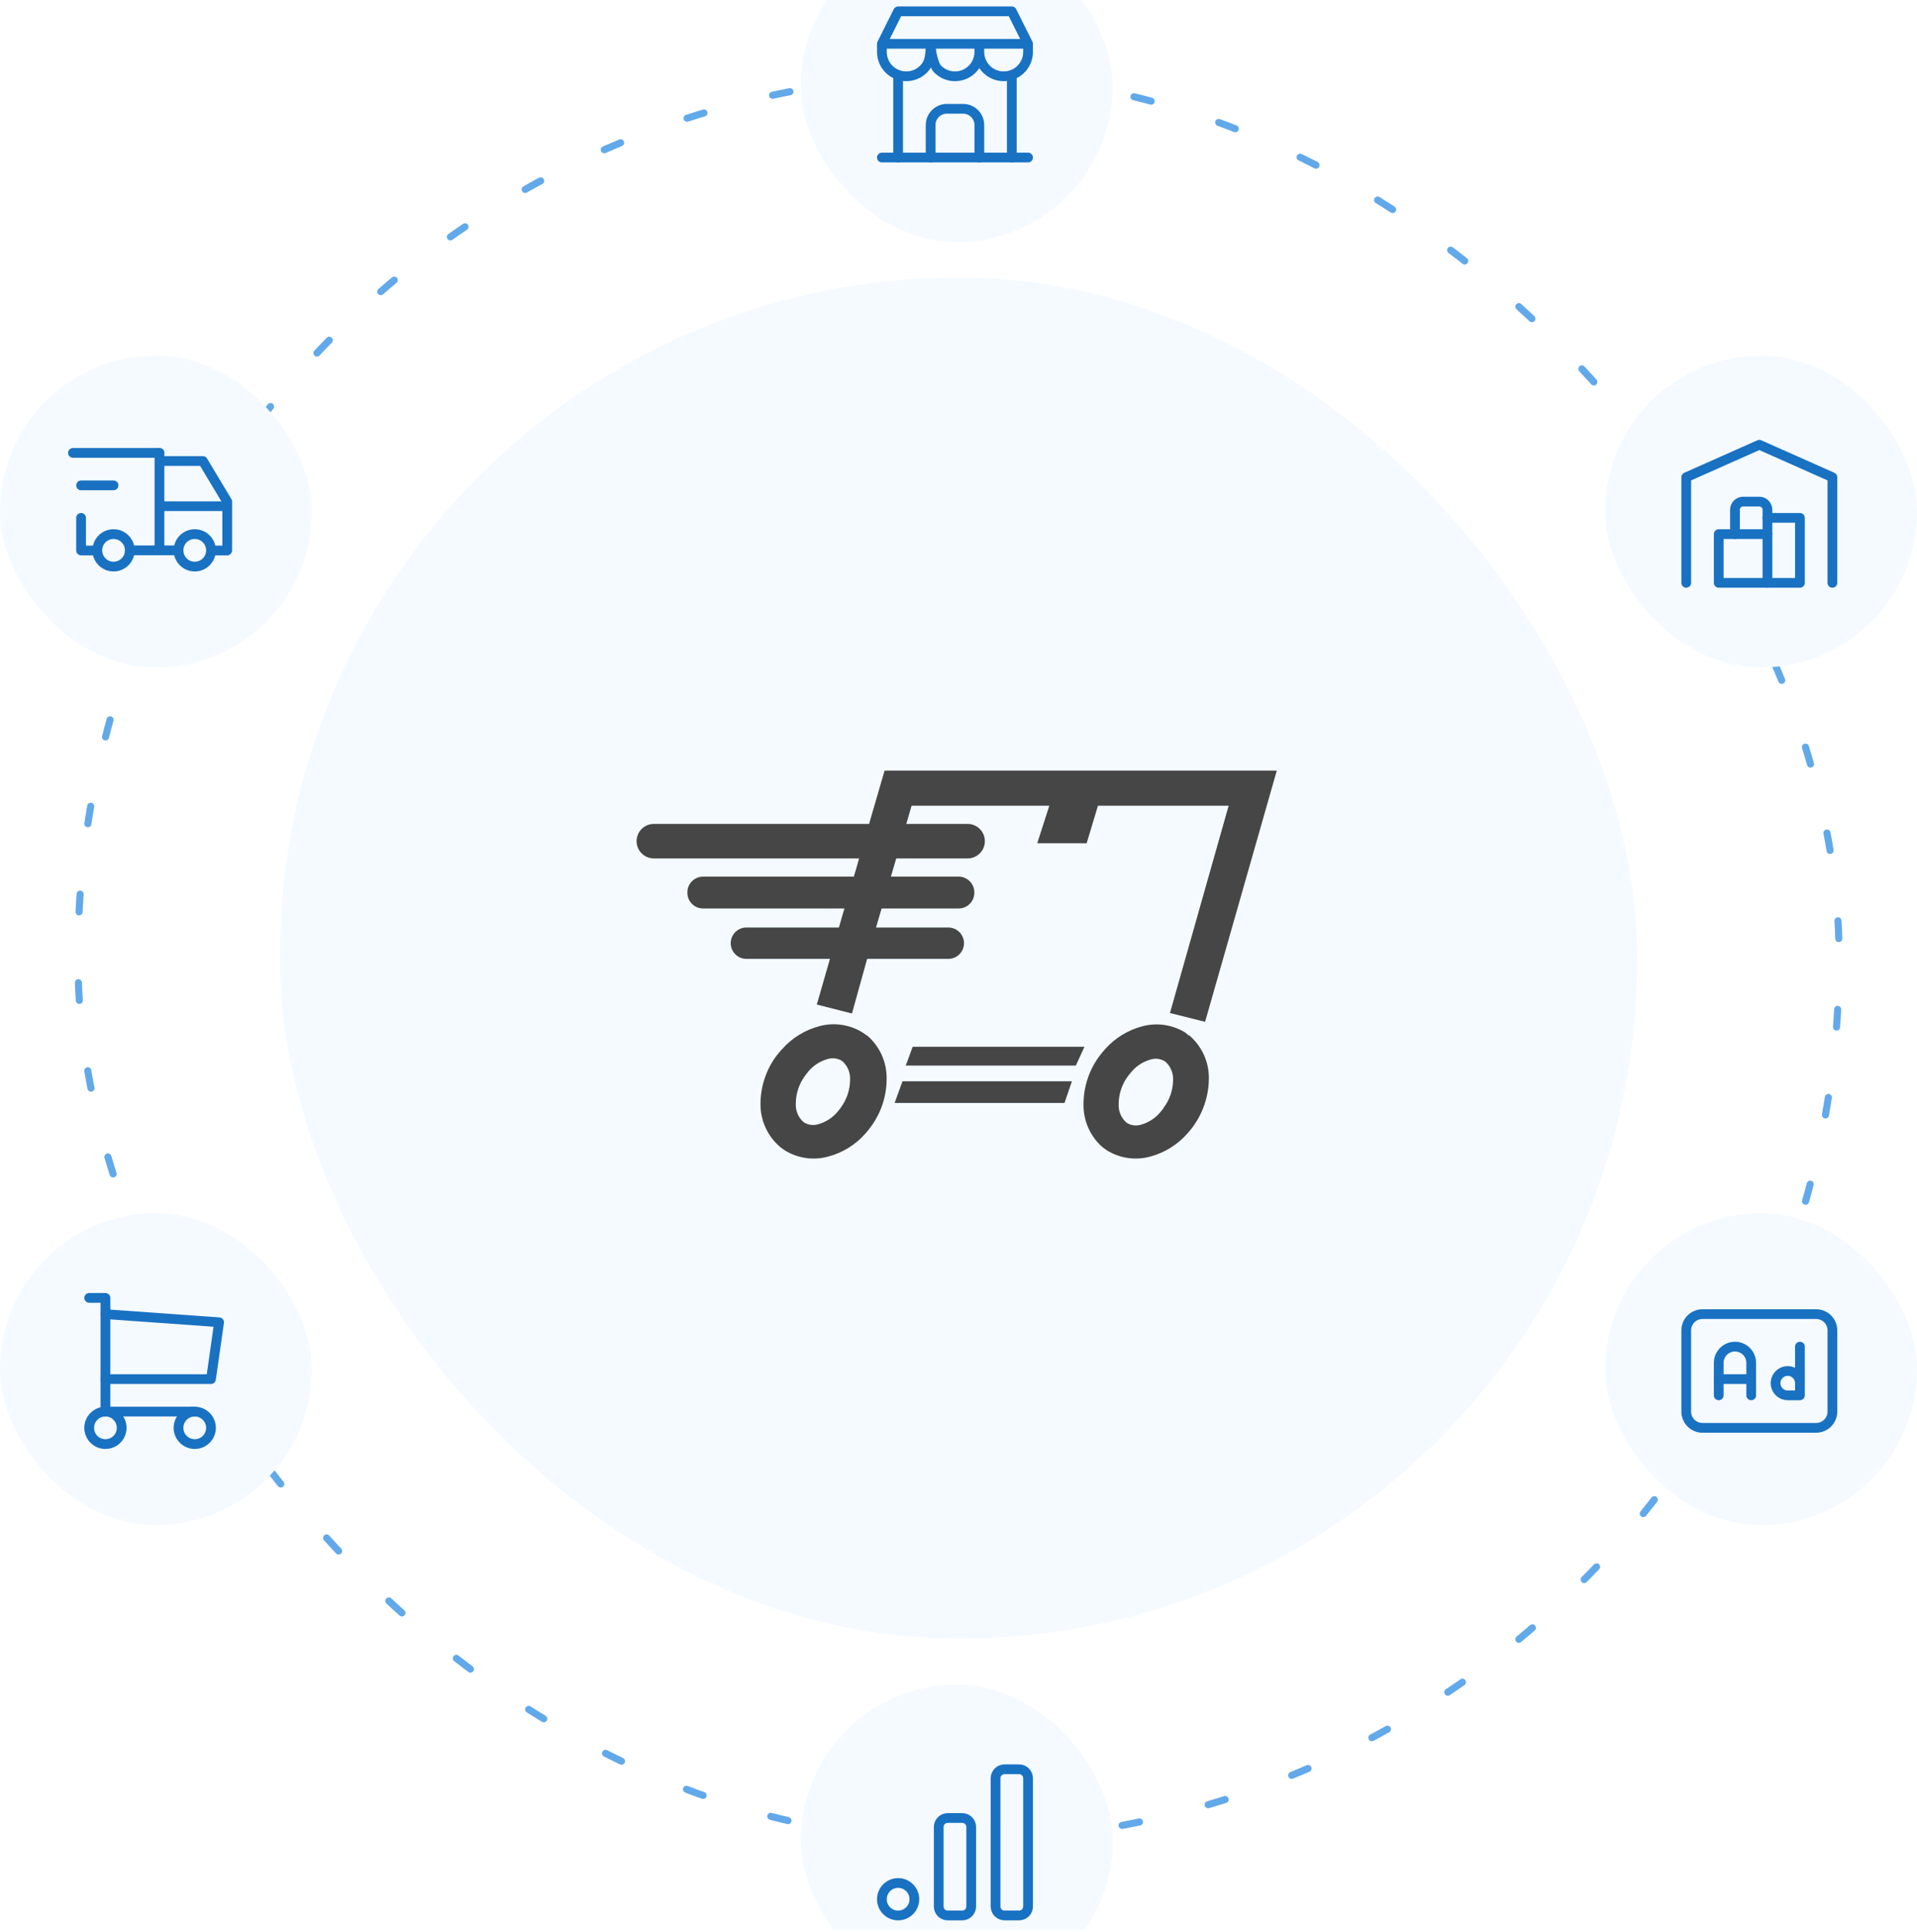 <svg width="530" height="534" viewBox="0 0 530 534" fill="none" xmlns="http://www.w3.org/2000/svg">
<g clip-path="url(#clip0_5477_7012)">
<g filter="url(#filter0_d_5477_7012)">
<rect x="77.397" y="76.731" width="375.212" height="376.192" rx="187.606" fill="#F4FAFF"/>
</g>
<rect x="21.557" y="20.891" width="486.894" height="487.874" rx="243.447" stroke="#62A9EA" stroke-width="1.959" stroke-linecap="round" stroke-dasharray="4.9 19.59"/>
<g filter="url(#filter1_d_5477_7012)">
<rect x="123.391" y="121.734" width="283.124" height="285.083" rx="141.562" fill="#F4FAFF"/>
</g>
<rect x="221.41" y="-19.277" width="86.211" height="86.211" rx="43.105" fill="#F4FAFF"/>
<rect x="443.793" y="98.285" width="86.211" height="86.211" rx="43.105" fill="#F4FAFF"/>
<rect x="0.004" y="335.363" width="86.211" height="86.211" rx="43.105" fill="#F4FAFF"/>
<rect x="221.41" y="465.656" width="86.211" height="86.211" rx="43.105" fill="#F4FAFF"/>
<rect x="0.004" y="98.285" width="86.211" height="86.211" rx="43.105" fill="#F4FAFF"/>
<rect x="443.793" y="335.363" width="86.211" height="86.211" rx="43.105" fill="#F4FAFF"/>
<path d="M266.033 502.52H262.014C260.644 502.52 259.533 503.63 259.533 505V526.98C259.533 528.35 260.644 529.46 262.014 529.46H266.033C267.403 529.46 268.513 528.35 268.513 526.98V505C268.513 503.63 267.403 502.52 266.033 502.52Z" stroke="#1971C2" stroke-width="2.694" stroke-linecap="round" stroke-linejoin="round"/>
<path d="M281.749 489.047H277.731C276.361 489.047 275.25 490.158 275.25 491.528V526.977C275.25 528.347 276.361 529.458 277.731 529.458H281.749C283.12 529.458 284.23 528.347 284.23 526.977V491.528C284.23 490.158 283.12 489.047 281.749 489.047Z" stroke="#1971C2" stroke-width="2.694" stroke-linecap="round" stroke-linejoin="round"/>
<path d="M248.308 529.461C250.788 529.461 252.799 527.45 252.799 524.971C252.799 522.491 250.788 520.48 248.308 520.48C245.829 520.48 243.818 522.491 243.818 524.971C243.818 527.45 245.829 529.461 248.308 529.461Z" stroke="#1971C2" stroke-width="2.694" stroke-linecap="round" stroke-linejoin="round"/>
<path d="M466.201 161.104V131.918L486.407 122.938L506.612 131.918V161.104" stroke="#1971C2" stroke-width="2.694" stroke-linecap="round" stroke-linejoin="round"/>
<path d="M488.652 143.145H497.632V161.105H475.182V147.635H488.652" stroke="#1971C2" stroke-width="2.694" stroke-linecap="round" stroke-linejoin="round"/>
<path d="M488.652 161.103V140.897C488.652 140.302 488.416 139.731 487.995 139.31C487.574 138.889 487.003 138.652 486.407 138.652H481.917C481.322 138.652 480.75 138.889 480.329 139.31C479.908 139.731 479.672 140.302 479.672 140.897V147.633" stroke="#1971C2" stroke-width="2.694" stroke-linecap="round" stroke-linejoin="round"/>
<path d="M31.394 156.613C33.874 156.613 35.885 154.603 35.885 152.123C35.885 149.643 33.874 147.633 31.394 147.633C28.915 147.633 26.904 149.643 26.904 152.123C26.904 154.603 28.915 156.613 31.394 156.613Z" stroke="#1971C2" stroke-width="2.694" stroke-linecap="round" stroke-linejoin="round"/>
<path d="M53.846 156.613C56.325 156.613 58.336 154.603 58.336 152.123C58.336 149.643 56.325 147.633 53.846 147.633C51.366 147.633 49.355 149.643 49.355 152.123C49.355 154.603 51.366 156.613 53.846 156.613Z" stroke="#1971C2" stroke-width="2.694" stroke-linecap="round" stroke-linejoin="round"/>
<path d="M22.413 152.124V143.144M20.168 125.184H44.088M35.883 152.124H49.354M62.824 152.124V138.654L56.089 127.429H44.864" stroke="#1971C2" stroke-width="2.694" stroke-linecap="round" stroke-linejoin="round"/>
<path d="M44.088 125.223V151.674" stroke="#1971C2" stroke-width="2.694" stroke-linecap="round" stroke-linejoin="round"/>
<path d="M22.416 134.164H31.396" stroke="#1971C2" stroke-width="2.694" stroke-linecap="round" stroke-linejoin="round"/>
<path d="M22.535 152.164L24.494 152.164L26.454 152.164M44.578 139.918L62.212 139.918M58.783 152.164L60.742 152.164L62.702 152.164" stroke="#1971C2" stroke-width="2.694" stroke-linecap="round" stroke-linejoin="round"/>
<path d="M243.818 43.547H284.23" stroke="#1971C2" stroke-width="2.694" stroke-linecap="round" stroke-linejoin="round"/>
<path d="M243.818 12.113V14.358C243.818 16.144 244.528 17.858 245.791 19.121C247.054 20.384 248.767 21.093 250.554 21.093C252.34 21.093 254.053 20.384 255.316 19.121C256.579 17.858 257.289 16.481 257.289 12.113M243.818 12.113H257.289M243.818 12.113H284.23M243.818 12.113L248.308 3.133H279.739L284.23 12.113M257.289 12.113C257.289 13.899 257.998 17.858 259.261 19.121C260.525 20.384 262.238 21.093 264.024 21.093C265.81 21.093 267.523 20.384 268.786 19.121C270.05 17.858 270.759 16.144 270.759 14.358M257.289 12.113H270.759V14.358M270.759 14.358C270.759 16.144 271.469 17.858 272.732 19.121C273.995 20.384 275.708 21.093 277.494 21.093C279.281 21.093 280.994 20.384 282.257 19.121C283.52 17.858 284.23 16.144 284.23 14.358V12.113" stroke="#1971C2" stroke-width="2.694" stroke-linecap="round" stroke-linejoin="round"/>
<path d="M248.307 43.545V20.758" stroke="#1971C2" stroke-width="2.694" stroke-linecap="round" stroke-linejoin="round"/>
<path d="M279.74 43.545V20.758" stroke="#1971C2" stroke-width="2.694" stroke-linecap="round" stroke-linejoin="round"/>
<path d="M257.291 43.545V34.564C257.291 33.373 257.764 32.231 258.606 31.389C259.448 30.547 260.59 30.074 261.781 30.074H266.271C267.462 30.074 268.604 30.547 269.446 31.389C270.288 32.231 270.761 33.373 270.761 34.564V43.545" stroke="#1971C2" stroke-width="2.694" stroke-linecap="round" stroke-linejoin="round"/>
<path d="M29.15 399.164C31.63 399.164 33.64 397.154 33.64 394.674C33.64 392.194 31.63 390.184 29.15 390.184C26.671 390.184 24.66 392.194 24.66 394.674C24.66 397.154 26.671 399.164 29.15 399.164Z" stroke="#1971C2" stroke-width="2.694" stroke-linecap="round" stroke-linejoin="round"/>
<path d="M53.842 399.164C56.322 399.164 58.332 397.154 58.332 394.674C58.332 392.194 56.322 390.184 53.842 390.184C51.362 390.184 49.352 392.194 49.352 394.674C49.352 397.154 51.362 399.164 53.842 399.164Z" stroke="#1971C2" stroke-width="2.694" stroke-linecap="round" stroke-linejoin="round"/>
<path d="M53.846 390.181H29.15V358.75H24.66" stroke="#1971C2" stroke-width="2.694" stroke-linecap="round" stroke-linejoin="round"/>
<path d="M29.146 363.242L60.578 365.487L58.332 381.203H29.146" stroke="#1971C2" stroke-width="2.694" stroke-linecap="round" stroke-linejoin="round"/>
<path d="M502.122 363.242H470.691C468.211 363.242 466.201 365.252 466.201 367.732V390.183C466.201 392.663 468.211 394.673 470.691 394.673H502.122C504.602 394.673 506.612 392.663 506.612 390.183V367.732C506.612 365.252 504.602 363.242 502.122 363.242Z" stroke="#1971C2" stroke-width="2.694" stroke-linecap="round" stroke-linejoin="round"/>
<path d="M475.182 385.693V376.713C475.182 375.522 475.655 374.38 476.497 373.538C477.339 372.696 478.481 372.223 479.672 372.223C480.863 372.223 482.005 372.696 482.847 373.538C483.689 374.38 484.162 375.522 484.162 376.713V385.693" stroke="#1971C2" stroke-width="2.694" stroke-linecap="round" stroke-linejoin="round"/>
<path d="M475.182 381.203H484.162" stroke="#1971C2" stroke-width="2.694" stroke-linecap="round" stroke-linejoin="round"/>
<path d="M497.632 372.223V385.693H494.264C493.598 385.693 492.947 385.496 492.393 385.126C491.839 384.755 491.408 384.23 491.153 383.614C490.898 382.999 490.831 382.322 490.961 381.668C491.091 381.015 491.412 380.415 491.883 379.944C492.354 379.473 492.954 379.153 493.607 379.023C494.26 378.893 494.937 378.959 495.553 379.214C496.168 379.469 496.694 379.901 497.064 380.455C497.434 381.008 497.632 381.659 497.632 382.325" stroke="#1971C2" stroke-width="2.694" stroke-linecap="round" stroke-linejoin="round"/>
<path d="M267.518 227.74H180.771C178.136 227.74 176 229.876 176 232.511C176 235.146 178.136 237.282 180.771 237.282H267.518C270.153 237.282 272.289 235.146 272.289 232.511C272.289 229.876 270.153 227.74 267.518 227.74Z" fill="#464646"/>
<path d="M230.818 260.32L225.83 277.67L235.545 280.142L241.054 260.32L243.136 253.164L244.871 247.265L246.952 240.108L248.687 234.21L250.769 227.053L252.027 222.716H290.109L286.769 233.082H300.432L303.555 222.716H339.685L323.463 280.012L333.179 282.441L353 213H244.567L240.49 227.01L238.408 234.166L236.716 240.108L234.591 247.265L232.856 253.164L230.818 260.32ZM328.755 286.344L327.8 285.477C326.049 284.378 324.091 283.649 322.047 283.335C320.003 283.022 317.916 283.131 315.916 283.655C311.867 284.699 308.225 286.935 305.463 290.074C304.91 290.683 304.389 291.32 303.902 291.983C301.072 295.828 299.552 300.481 299.564 305.255C299.529 307.491 299.981 309.708 300.887 311.752C301.793 313.797 303.132 315.62 304.812 317.096L305.94 317.92C307.692 319.019 309.65 319.748 311.694 320.061C313.738 320.375 315.824 320.266 317.824 319.742C321.853 318.704 325.479 316.483 328.234 313.366V313.366C332.033 309.217 334.164 303.81 334.22 298.185C334.256 295.882 333.776 293.599 332.815 291.505C331.854 289.412 330.437 287.559 328.668 286.084L328.755 286.344ZM321.641 306.383L320.687 307.554C319.297 309.171 317.454 310.334 315.396 310.894C314.776 311.075 314.127 311.13 313.486 311.055C312.846 310.981 312.226 310.778 311.665 310.46V310.46L311.318 310.2C310.632 309.561 310.093 308.779 309.741 307.91C309.389 307.041 309.232 306.105 309.28 305.168C309.292 302.348 310.221 299.608 311.926 297.361L312.88 296.19C314.27 294.573 316.113 293.41 318.171 292.85C318.797 292.663 319.454 292.605 320.103 292.679C320.751 292.754 321.378 292.96 321.945 293.284V293.284L322.292 293.544C322.979 294.183 323.517 294.965 323.869 295.834C324.221 296.703 324.379 297.639 324.33 298.576C324.287 301.371 323.344 304.078 321.641 306.296V306.383ZM239.709 286.258L238.538 285.433C236.787 284.334 234.829 283.605 232.785 283.292C230.741 282.979 228.654 283.088 226.654 283.612C222.605 284.656 218.963 286.892 216.201 290.031C215.634 290.64 215.098 291.277 214.596 291.939V291.939C211.775 295.773 210.255 300.409 210.259 305.168C210.243 307.439 210.729 309.686 211.681 311.747C212.633 313.809 214.028 315.635 215.767 317.096V317.096L216.895 317.92C218.646 319.019 220.604 319.748 222.648 320.061C224.692 320.375 226.779 320.266 228.779 319.742C232.823 318.71 236.464 316.489 239.232 313.366C239.787 312.743 240.308 312.092 240.793 311.414V311.414C243.617 307.582 245.137 302.945 245.131 298.185C245.167 295.882 244.687 293.599 243.726 291.505C242.766 289.412 241.349 287.559 239.579 286.084L239.709 286.258ZM232.379 306.296L231.468 307.424C230.076 309.039 228.234 310.202 226.177 310.763C225.551 310.951 224.894 311.009 224.245 310.934C223.597 310.86 222.97 310.654 222.403 310.33V310.33L222.056 310.069C221.367 309.433 220.827 308.651 220.475 307.782C220.122 306.912 219.966 305.975 220.018 305.038C220.03 302.218 220.959 299.478 222.663 297.231V297.231L223.574 296.06C224.965 294.443 226.808 293.28 228.866 292.72C229.491 292.533 230.148 292.475 230.797 292.549C231.446 292.624 232.073 292.829 232.639 293.154L232.986 293.414C233.673 294.053 234.211 294.834 234.564 295.704C234.916 296.573 235.073 297.509 235.025 298.445C235.012 301.266 234.084 304.006 232.379 306.253V306.296ZM247.343 304.865H294.316L296.355 298.879H249.512L247.343 304.865ZM250.422 294.542H297.439L299.825 289.337H252.331L250.422 294.542Z" fill="#464646"/>
<path d="M265.038 242.311H194.383C191.987 242.311 190.045 244.253 190.045 246.648V246.778C190.045 249.174 191.987 251.116 194.383 251.116H265.038C267.433 251.116 269.375 249.174 269.375 246.778V246.648C269.375 244.253 267.433 242.311 265.038 242.311Z" fill="#464646"/>
<path d="M206.361 256.373H262.183C263.333 256.373 264.436 256.83 265.25 257.644C266.063 258.457 266.52 259.56 266.52 260.711C266.52 261.861 266.063 262.964 265.25 263.778C264.436 264.591 263.333 265.048 262.183 265.048H206.361C205.211 265.048 204.108 264.591 203.294 263.778C202.481 262.964 202.024 261.861 202.024 260.711C202.024 259.56 202.481 258.457 203.294 257.644C204.108 256.83 205.211 256.373 206.361 256.373Z" fill="#464646"/>
</g>
<defs>
<filter id="filter0_d_5477_7012" x="57.803" y="57.137" width="414.399" height="415.379" filterUnits="userSpaceOnUse" color-interpolation-filters="sRGB">
<feFlood flood-opacity="0" result="BackgroundImageFix"/>
<feColorMatrix in="SourceAlpha" type="matrix" values="0 0 0 0 0 0 0 0 0 0 0 0 0 0 0 0 0 0 127 0" result="hardAlpha"/>
<feOffset/>
<feGaussianBlur stdDeviation="9.797"/>
<feComposite in2="hardAlpha" operator="out"/>
<feColorMatrix type="matrix" values="0 0 0 0 0.102 0 0 0 0 0.275 0 0 0 0 0.439 0 0 0 0.07 0"/>
<feBlend mode="normal" in2="BackgroundImageFix" result="effect1_dropShadow_5477_7012"/>
<feBlend mode="normal" in="SourceGraphic" in2="effect1_dropShadow_5477_7012" result="shape"/>
</filter>
<filter id="filter1_d_5477_7012" x="103.797" y="102.141" width="322.31" height="324.27" filterUnits="userSpaceOnUse" color-interpolation-filters="sRGB">
<feFlood flood-opacity="0" result="BackgroundImageFix"/>
<feColorMatrix in="SourceAlpha" type="matrix" values="0 0 0 0 0 0 0 0 0 0 0 0 0 0 0 0 0 0 127 0" result="hardAlpha"/>
<feOffset/>
<feGaussianBlur stdDeviation="9.797"/>
<feComposite in2="hardAlpha" operator="out"/>
<feColorMatrix type="matrix" values="0 0 0 0 0.102 0 0 0 0 0.275 0 0 0 0 0.439 0 0 0 0.07 0"/>
<feBlend mode="normal" in2="BackgroundImageFix" result="effect1_dropShadow_5477_7012"/>
<feBlend mode="normal" in="SourceGraphic" in2="effect1_dropShadow_5477_7012" result="shape"/>
</filter>
<clipPath id="clip0_5477_7012">
<rect width="530" height="533.312" fill="white"/>
</clipPath>
</defs>
</svg>
